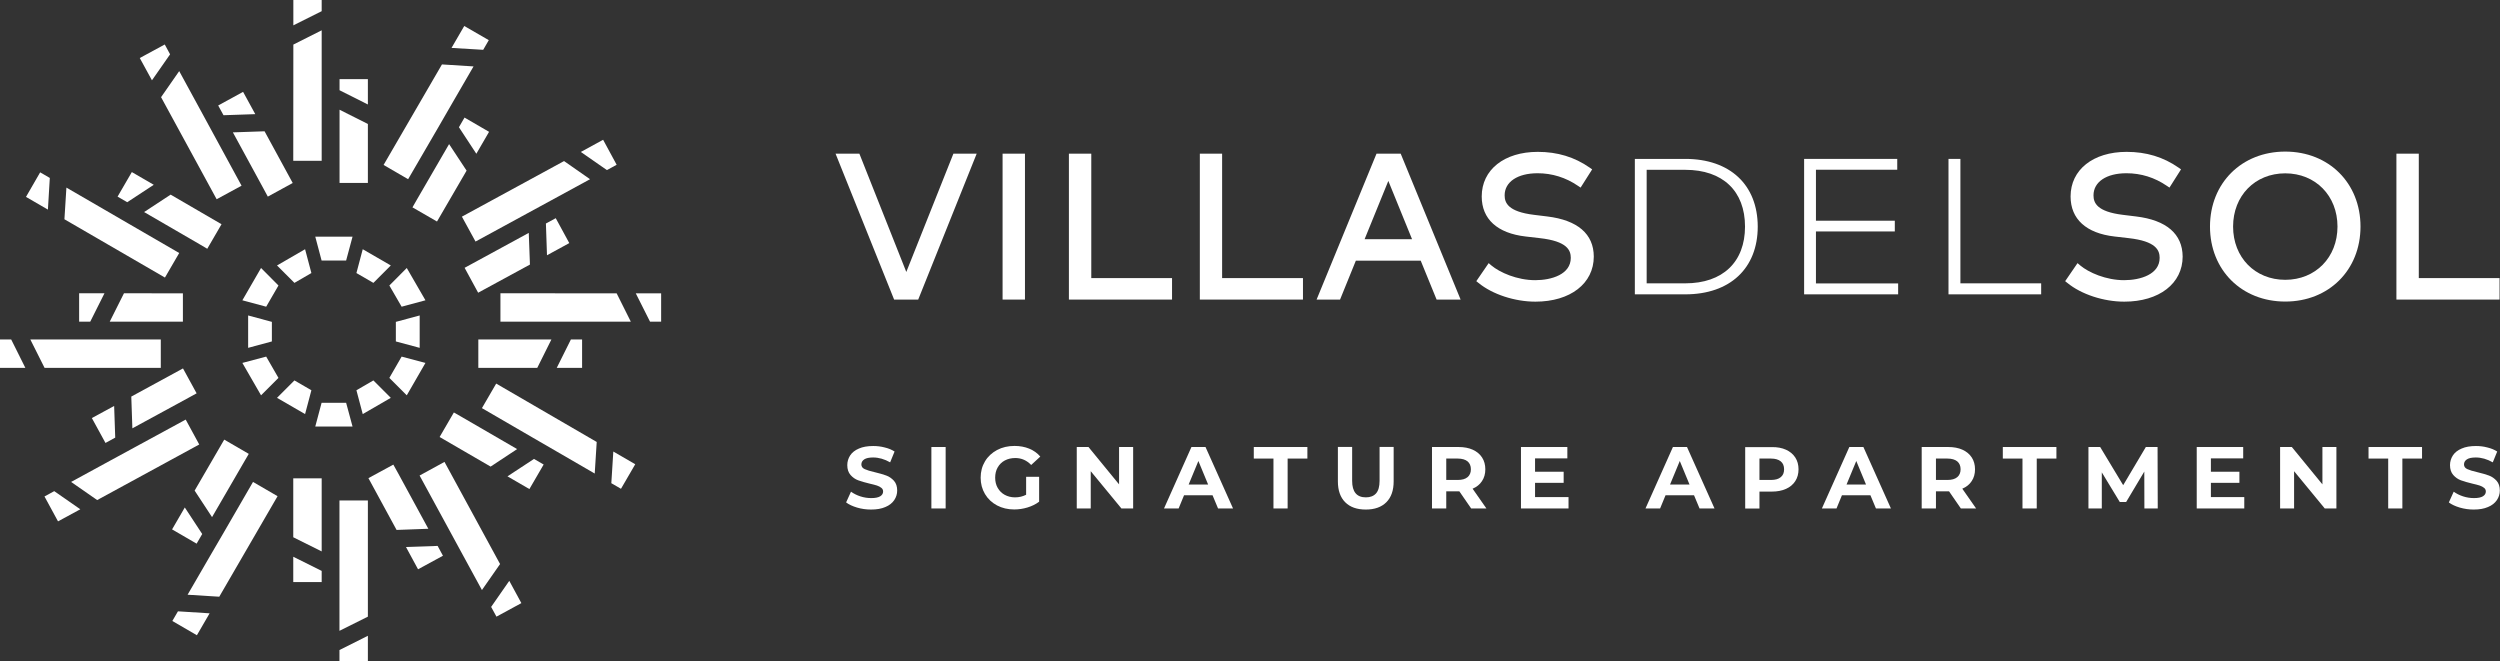 <!-- Generator: Adobe Illustrator 24.0.3, SVG Export Plug-In  -->
<svg version="1.1" xmlns="http://www.w3.org/2000/svg" xmlns:xlink="http://www.w3.org/1999/xlink" x="0px" y="0px"
	 width="277.06px" height="73.27px" viewBox="0 0 277.06 73.27" style="enable-background:new 0 0 277.06 73.27;"
	 xml:space="preserve">
<rect x="0" y="0" width="277.06" height="73.27" fill="#333333" stroke="none"/>
<style type="text/css">
	.st0{fill:#FFFFFF;}
</style>
<defs>
</defs>
<g>
	<polygon class="st0" points="35.65,8.29 35.65,8.29 35.65,3.36 32.51,4.94 32.5,17.82 35.65,17.82 35.65,11.29 	"/>
	<polygon class="st0" points="37.63,8.77 37.63,10 40.77,11.58 40.77,8.77 	"/>
	<polygon class="st0" points="32.51,0 32.51,2.81 35.65,1.24 35.65,0 	"/>
	<polygon class="st0" points="40.77,20.27 40.77,13.74 37.63,12.16 37.63,19.24 37.63,20.27 	"/>
	<polygon class="st0" points="64.98,35.65 64.98,35.65 69.91,35.65 68.34,32.51 55.46,32.5 55.46,35.65 61.99,35.65 	"/>
	<polygon class="st0" points="64.51,37.62 63.27,37.62 61.7,40.77 64.51,40.77 	"/>
	<polygon class="st0" points="73.27,32.51 70.46,32.51 72.04,35.65 73.27,35.65 	"/>
	<polygon class="st0" points="53.01,40.77 59.54,40.77 61.11,37.62 54.03,37.62 53.01,37.62 	"/>
	<polygon class="st0" points="37.62,64.98 37.62,64.98 37.62,69.91 40.77,68.34 40.77,55.46 37.62,55.46 37.62,61.99 	"/>
	<polygon class="st0" points="35.65,64.51 35.65,63.27 32.5,61.7 32.5,64.51 	"/>
	<polygon class="st0" points="37.62,72.04 37.62,73.27 40.77,73.27 40.77,70.46 	"/>
	<polygon class="st0" points="32.5,53.01 32.5,59.54 35.65,61.11 35.65,54.03 35.65,53.01 	"/>
	<polygon class="st0" points="8.29,37.62 8.29,37.62 3.36,37.62 4.94,40.77 17.82,40.77 17.82,37.62 11.29,37.62 	"/>
	<polygon class="st0" points="8.77,35.65 10,35.65 11.58,32.5 8.77,32.5 	"/>
	<polygon class="st0" points="0,37.62 0,40.77 2.81,40.77 1.24,37.62 	"/>
	<polygon class="st0" points="20.27,32.51 13.74,32.5 12.16,35.65 19.24,35.65 20.27,35.65 	"/>
	<polygon class="st0" points="50.01,11.62 50.01,11.62 52.48,7.36 48.98,7.14 42.51,18.28 45.23,19.86 48.51,14.22 	"/>
	<polygon class="st0" points="51.48,13.03 50.86,14.1 52.79,17.04 54.2,14.61 	"/>
	<polygon class="st0" points="51.45,2.88 50.04,5.31 53.55,5.52 54.17,4.45 	"/>
	<polygon class="st0" points="48.43,24.55 51.71,18.91 49.77,15.97 46.22,22.09 45.71,22.98 	"/>
	<polygon class="st0" points="61.65,50.01 61.65,50.01 65.91,52.48 66.13,48.98 54.99,42.51 53.41,45.23 59.06,48.51 	"/>
	<polygon class="st0" points="60.25,51.48 59.18,50.86 56.24,52.79 58.67,54.2 	"/>
	<polygon class="st0" points="70.4,51.45 67.97,50.04 67.75,53.55 68.82,54.17 	"/>
	<polygon class="st0" points="48.72,48.43 54.37,51.71 57.31,49.77 51.19,46.22 50.3,45.71 	"/>
	<polygon class="st0" points="23.26,61.65 23.26,61.65 20.79,65.91 24.3,66.13 30.76,54.99 28.04,53.41 24.77,59.06 	"/>
	<polygon class="st0" points="21.79,60.25 22.41,59.18 20.48,56.24 19.07,58.67 	"/>
	<polygon class="st0" points="21.82,70.4 23.23,67.97 19.72,67.75 19.1,68.82 	"/>
	<polygon class="st0" points="24.85,48.72 21.57,54.37 23.5,57.31 27.05,51.19 27.57,50.3 	"/>
	<polygon class="st0" points="11.62,23.26 11.62,23.26 7.36,20.79 7.14,24.3 18.28,30.76 19.86,28.04 14.22,24.77 	"/>
	<polygon class="st0" points="13.03,21.79 14.1,22.41 17.04,20.48 14.61,19.07 	"/>
	<polygon class="st0" points="2.88,21.82 5.31,23.23 5.52,19.72 4.45,19.1 	"/>
	<polygon class="st0" points="24.55,24.85 18.91,21.57 15.97,23.5 22.09,27.05 22.97,27.57 	"/>
	<polygon class="st0" points="61.06,22.22 61.06,22.22 65.39,19.86 62.51,17.85 51.19,24.01 52.7,26.77 58.43,23.65 	"/>
	<polygon class="st0" points="61.59,24.18 60.5,24.77 60.62,28.29 63.09,26.94 	"/>
	<polygon class="st0" points="66.84,15.49 64.37,16.84 67.26,18.85 68.34,18.26 	"/>
	<polygon class="st0" points="52.99,32.44 58.73,29.32 58.6,25.81 52.39,29.19 51.49,29.68 	"/>
	<polygon class="st0" points="51.05,61.06 51.05,61.06 53.41,65.39 55.42,62.51 49.26,51.19 46.5,52.7 49.62,58.43 	"/>
	<polygon class="st0" points="49.09,61.59 48.5,60.5 44.99,60.62 46.33,63.09 	"/>
	<polygon class="st0" points="57.78,66.84 56.44,64.37 54.43,67.26 55.02,68.34 	"/>
	<polygon class="st0" points="40.83,52.99 43.95,58.73 47.47,58.6 44.09,52.39 43.59,51.49 	"/>
	<polygon class="st0" points="12.21,51.05 12.21,51.05 7.88,53.41 10.77,55.42 22.08,49.26 20.58,46.5 14.84,49.62 	"/>
	<polygon class="st0" points="11.69,49.09 12.77,48.5 12.65,44.99 10.18,46.33 	"/>
	<polygon class="st0" points="6.43,57.78 8.9,56.44 6.01,54.43 4.93,55.02 	"/>
	<polygon class="st0" points="20.28,40.83 14.55,43.95 14.67,47.47 20.88,44.09 21.79,43.59 	"/>
	<polygon class="st0" points="22.22,12.21 22.22,12.21 19.86,7.88 17.85,10.77 24.01,22.08 26.77,20.58 23.65,14.84 	"/>
	<polygon class="st0" points="24.18,11.69 24.77,12.77 28.29,12.65 26.94,10.18 	"/>
	<polygon class="st0" points="15.49,6.43 16.84,8.9 18.85,6.02 18.26,4.93 	"/>
	<polygon class="st0" points="32.44,20.28 29.32,14.55 25.81,14.67 29.19,20.88 29.68,21.79 	"/>
	<polygon class="st0" points="43.15,31.64 44.51,33.99 47.15,33.28 45.08,29.7 	"/>
	<polygon class="st0" points="45.08,43.81 47.15,40.22 44.51,39.52 43.15,41.88 	"/>
	<polygon class="st0" points="30.86,41.88 29.5,39.52 26.86,40.22 28.93,43.81 	"/>
	<polygon class="st0" points="35.64,44.64 34.94,47.27 39.07,47.27 38.36,44.64 	"/>
	<polygon class="st0" points="34.94,26.23 35.64,28.87 38.36,28.87 39.07,26.23 	"/>
	<polygon class="st0" points="28.93,29.7 26.86,33.28 29.5,33.99 30.86,31.64 	"/>
	<polygon class="st0" points="30.7,29.42 32.63,31.35 34.51,30.26 33.81,27.62 	"/>
	<polygon class="st0" points="30.13,35.67 27.5,34.96 27.5,38.55 30.13,37.84 	"/>
	<polygon class="st0" points="40.2,27.62 39.5,30.26 41.38,31.35 43.31,29.42 	"/>
	<polygon class="st0" points="39.5,43.25 40.2,45.89 43.31,44.09 41.38,42.16 	"/>
	<polygon class="st0" points="46.51,34.96 43.87,35.67 43.87,37.84 46.51,38.55 	"/>
	<polygon class="st0" points="33.81,45.89 34.51,43.25 32.63,42.16 30.7,44.09 	"/>
	<path class="st0" d="M94.98,56.25c-0.5-0.15-0.91-0.34-1.21-0.57l0.54-1.19c0.29,0.21,0.64,0.39,1.04,0.52
		c0.4,0.13,0.8,0.19,1.21,0.19c0.45,0,0.78-0.07,0.99-0.2c0.21-0.13,0.32-0.31,0.32-0.53c0-0.16-0.06-0.3-0.19-0.4
		c-0.13-0.11-0.29-0.19-0.49-0.26c-0.2-0.06-0.47-0.14-0.8-0.21c-0.52-0.12-0.94-0.25-1.28-0.37c-0.33-0.12-0.61-0.32-0.85-0.59
		c-0.24-0.27-0.36-0.64-0.36-1.09c0-0.4,0.11-0.75,0.32-1.08c0.21-0.32,0.54-0.58,0.97-0.76c0.43-0.19,0.96-0.28,1.58-0.28
		c0.44,0,0.86,0.05,1.28,0.16c0.42,0.1,0.78,0.25,1.09,0.45l-0.49,1.2c-0.63-0.36-1.26-0.54-1.89-0.54c-0.44,0-0.77,0.07-0.98,0.21
		c-0.21,0.14-0.32,0.33-0.32,0.56c0,0.23,0.12,0.41,0.37,0.52c0.24,0.11,0.61,0.23,1.11,0.34c0.52,0.12,0.94,0.25,1.28,0.37
		c0.33,0.12,0.61,0.32,0.85,0.58c0.24,0.27,0.36,0.63,0.36,1.08c0,0.39-0.11,0.74-0.33,1.07c-0.22,0.32-0.54,0.58-0.98,0.76
		c-0.43,0.19-0.96,0.28-1.59,0.28C96,56.47,95.48,56.4,94.98,56.25"/>
	<rect x="103.22" y="49.54" class="st0" width="1.58" height="6.81"/>
	<path class="st0" d="M113.72,52.84h1.44v2.76c-0.37,0.28-0.8,0.49-1.29,0.64c-0.49,0.15-0.98,0.22-1.47,0.22
		c-0.71,0-1.34-0.15-1.91-0.45c-0.56-0.3-1.01-0.72-1.33-1.26c-0.32-0.54-0.48-1.14-0.48-1.81c0-0.67,0.16-1.28,0.48-1.81
		c0.32-0.54,0.77-0.95,1.34-1.26c0.57-0.3,1.21-0.45,1.93-0.45c0.6,0,1.14,0.1,1.63,0.3s0.9,0.49,1.23,0.88l-1.01,0.93
		c-0.49-0.51-1.07-0.77-1.76-0.77c-0.43,0-0.82,0.09-1.16,0.27c-0.34,0.18-0.6,0.44-0.79,0.77c-0.19,0.33-0.28,0.71-0.28,1.14
		c0,0.42,0.09,0.8,0.28,1.13c0.19,0.33,0.45,0.59,0.78,0.77c0.33,0.18,0.72,0.28,1.14,0.28c0.45,0,0.86-0.1,1.23-0.29V52.84z"/>
	<polygon class="st0" points="125.58,49.54 125.58,56.35 124.28,56.35 120.88,52.22 120.88,56.35 119.33,56.35 119.33,49.54
		120.63,49.54 124.02,53.68 124.02,49.54 	"/>
	<path class="st0" d="M134.38,54.89h-3.16l-0.6,1.46H129l3.04-6.81h1.56l3.05,6.81h-1.66L134.38,54.89z M133.89,53.7l-1.08-2.61
		l-1.08,2.61H133.89z"/>
	<polygon class="st0" points="141.13,50.82 138.95,50.82 138.95,49.54 144.89,49.54 144.89,50.82 142.7,50.82 142.7,56.35
		141.13,56.35 	"/>
	<path class="st0" d="M149.08,55.66c-0.54-0.54-0.81-1.31-0.81-2.31v-3.82h1.58v3.76c0,1.22,0.51,1.83,1.52,1.83
		c0.49,0,0.87-0.15,1.13-0.44c0.26-0.3,0.39-0.76,0.39-1.39v-3.76h1.56v3.82c0,1-0.27,1.77-0.81,2.31c-0.54,0.54-1.3,0.81-2.27,0.81
		C150.37,56.47,149.62,56.2,149.08,55.66"/>
	<path class="st0" d="M163.04,56.35l-1.31-1.9h-0.08h-1.37v1.9h-1.58v-6.81h2.95c0.6,0,1.13,0.1,1.57,0.3
		c0.44,0.2,0.79,0.49,1.03,0.86c0.24,0.37,0.36,0.81,0.36,1.31s-0.12,0.94-0.37,1.31c-0.24,0.37-0.59,0.65-1.04,0.84l1.53,2.19
		H163.04z M162.64,51.13c-0.25-0.2-0.61-0.31-1.08-0.31h-1.28v2.37h1.28c0.47,0,0.83-0.1,1.08-0.31s0.37-0.5,0.37-0.88
		C163.01,51.63,162.88,51.33,162.64,51.13"/>
	<polygon class="st0" points="173.83,55.09 173.83,56.35 168.56,56.35 168.56,49.54 173.7,49.54 173.7,50.8 170.12,50.8
		170.12,52.28 173.29,52.28 173.29,53.51 170.12,53.51 170.12,55.09 	"/>
	<path class="st0" d="M187.74,54.89h-3.16l-0.6,1.46h-1.62l3.04-6.81h1.56l3.05,6.81h-1.66L187.74,54.89z M187.24,53.7l-1.08-2.61
		l-1.08,2.61H187.24z"/>
	<path class="st0" d="M197.93,49.84c0.44,0.2,0.79,0.49,1.03,0.86c0.24,0.37,0.36,0.81,0.36,1.31c0,0.5-0.12,0.94-0.36,1.31
		c-0.24,0.37-0.58,0.66-1.03,0.86c-0.44,0.2-0.97,0.3-1.57,0.3h-1.37v1.88h-1.58v-6.81h2.95C196.96,49.54,197.49,49.64,197.93,49.84
		 M197.35,52.88c0.25-0.2,0.37-0.49,0.37-0.87c0-0.38-0.12-0.68-0.37-0.88c-0.25-0.2-0.61-0.31-1.08-0.31h-1.28v2.37h1.28
		C196.75,53.19,197.11,53.09,197.35,52.88"/>
	<path class="st0" d="M207.29,54.89h-3.16l-0.6,1.46h-1.62l3.04-6.81h1.56l3.05,6.81h-1.66L207.29,54.89z M206.8,53.7l-1.08-2.61
		l-1.08,2.61H206.8z"/>
	<path class="st0" d="M217.31,56.35l-1.31-1.9h-0.08h-1.37v1.9h-1.58v-6.81h2.95c0.6,0,1.13,0.1,1.57,0.3
		c0.44,0.2,0.79,0.49,1.03,0.86c0.24,0.37,0.36,0.81,0.36,1.31s-0.12,0.94-0.37,1.31c-0.24,0.37-0.59,0.65-1.04,0.84l1.53,2.19
		H217.31z M216.91,51.13c-0.25-0.2-0.61-0.31-1.08-0.31h-1.28v2.37h1.28c0.47,0,0.83-0.1,1.08-0.31c0.25-0.21,0.37-0.5,0.37-0.88
		C217.28,51.63,217.15,51.33,216.91,51.13"/>
	<polygon class="st0" points="224.14,50.82 221.96,50.82 221.96,49.54 227.9,49.54 227.9,50.82 225.72,50.82 225.72,56.35
		224.14,56.35 	"/>
	<polygon class="st0" points="237.65,56.35 237.64,52.26 235.63,55.63 234.92,55.63 232.93,52.35 232.93,56.35 231.45,56.35
		231.45,49.54 232.75,49.54 235.3,53.77 237.81,49.54 239.11,49.54 239.13,56.35 	"/>
	<polygon class="st0" points="248.72,55.09 248.72,56.35 243.45,56.35 243.45,49.54 248.6,49.54 248.6,50.8 245.02,50.8
		245.02,52.28 248.18,52.28 248.18,53.51 245.02,53.51 245.02,55.09 	"/>
	<polygon class="st0" points="258.93,49.54 258.93,56.35 257.64,56.35 254.24,52.22 254.24,56.35 252.69,56.35 252.69,49.54
		253.99,49.54 257.38,53.68 257.38,49.54 	"/>
	<polygon class="st0" points="264.67,50.82 262.49,50.82 262.49,49.54 268.42,49.54 268.42,50.82 266.24,50.82 266.24,56.35
		264.67,56.35 	"/>
	<path class="st0" d="M272.6,56.25c-0.5-0.15-0.91-0.34-1.21-0.57l0.54-1.19c0.29,0.21,0.64,0.39,1.04,0.52
		c0.4,0.13,0.8,0.19,1.21,0.19c0.45,0,0.78-0.07,0.99-0.2c0.21-0.13,0.32-0.31,0.32-0.53c0-0.16-0.06-0.3-0.19-0.4
		c-0.13-0.11-0.29-0.19-0.49-0.26c-0.2-0.06-0.47-0.14-0.8-0.21c-0.52-0.12-0.94-0.25-1.28-0.37c-0.33-0.12-0.61-0.32-0.85-0.59
		c-0.24-0.27-0.36-0.64-0.36-1.09c0-0.4,0.11-0.75,0.32-1.08c0.21-0.32,0.54-0.58,0.97-0.76c0.43-0.19,0.96-0.28,1.58-0.28
		c0.44,0,0.86,0.05,1.27,0.16c0.42,0.1,0.78,0.25,1.09,0.45l-0.49,1.2c-0.63-0.36-1.26-0.54-1.89-0.54c-0.44,0-0.77,0.07-0.98,0.21
		c-0.21,0.14-0.32,0.33-0.32,0.56c0,0.23,0.12,0.41,0.37,0.52c0.24,0.11,0.61,0.23,1.11,0.34c0.52,0.12,0.94,0.25,1.28,0.37
		c0.33,0.12,0.61,0.32,0.85,0.58c0.24,0.27,0.36,0.63,0.36,1.08c0,0.39-0.11,0.74-0.33,1.07c-0.22,0.32-0.54,0.58-0.98,0.76
		c-0.43,0.19-0.96,0.28-1.59,0.28C273.63,56.47,273.11,56.4,272.6,56.25"/>
	<polygon class="st0" points="100.44,30.14 95.24,17.03 92.6,17.03 99.09,33.2 101.76,33.2 108.24,17.03 105.66,17.03 	"/>
	<rect x="111.11" y="17.03" class="st0" width="2.48" height="16.17"/>
	<polygon class="st0" points="120.94,17.03 118.46,17.03 118.46,33.2 129.89,33.2 129.89,30.82 120.94,30.82 	"/>
	<polygon class="st0" points="135.44,17.03 132.97,17.03 132.97,33.2 144.4,33.2 144.4,30.82 135.44,30.82 	"/>
	<path class="st0" d="M152.55,17.03l-6.64,16.17h2.6l1.75-4.31h7.19l1.76,4.31h2.66l-6.64-16.17H152.55z M151.23,26.51l2.63-6.46
		l2.63,6.46H151.23z"/>
	<path class="st0" d="M171.48,23.99l-1.47-0.18c-2.89-0.35-3.26-1.34-3.26-2.16c0-1.49,1.43-2.45,3.65-2.45
		c1.61,0,3.12,0.47,4.47,1.39l0.3,0.2l1.28-2.02l-0.27-0.19c-1.69-1.18-3.58-1.75-5.76-1.75c-3.71,0-6.21,1.98-6.21,4.94
		c0,2.51,1.73,4.08,4.87,4.44l1.56,0.18c3.05,0.34,3.44,1.35,3.44,2.19c0,1.82-2.12,2.47-3.94,2.47c-2.01,0-3.93-0.85-4.87-1.64
		l-0.29-0.25l-1.37,2l0.25,0.2c1.54,1.26,4.01,2.07,6.3,2.07c3.87,0,6.47-2.01,6.47-5C176.62,25.93,174.84,24.4,171.48,23.99"/>
	<path class="st0" d="M236.74,23.99l-1.47-0.18c-2.89-0.35-3.26-1.34-3.26-2.16c0-1.49,1.43-2.45,3.65-2.45
		c1.62,0,3.12,0.47,4.47,1.39l0.3,0.2l1.28-2.02l-0.27-0.19c-1.69-1.18-3.58-1.75-5.76-1.75c-3.71,0-6.21,1.98-6.21,4.94
		c0,2.51,1.73,4.08,4.87,4.44l1.56,0.18c3.05,0.34,3.44,1.35,3.44,2.19c0,1.82-2.12,2.47-3.94,2.47c-2.01,0-3.93-0.85-4.87-1.64
		l-0.29-0.25l-1.37,2l0.25,0.2c1.54,1.26,4.01,2.07,6.3,2.07c3.87,0,6.47-2.01,6.47-5C241.87,25.93,240.1,24.4,236.74,23.99"/>
	<path class="st0" d="M253.26,16.8c-4.83,0-8.34,3.49-8.34,8.31s3.51,8.31,8.34,8.31c4.83,0,8.34-3.49,8.34-8.31
		S258.09,16.8,253.26,16.8 M253.26,31.01c-3.35,0-5.78-2.48-5.78-5.9c0-3.42,2.43-5.9,5.78-5.9c3.35,0,5.79,2.48,5.79,5.9
		C259.05,28.53,256.61,31.01,253.26,31.01"/>
	<polygon class="st0" points="268.06,30.82 268.06,17.03 265.58,17.03 265.58,33.2 277.01,33.2 277.01,30.82 	"/>
	<path class="st0" d="M186.77,17.61h-5.59v15.01h5.59c4.95,0,8.03-2.88,8.03-7.51C194.79,20.48,191.72,17.61,186.77,17.61
		 M186.77,31.4h-4.28V18.82h4.28c4.15,0,6.62,2.35,6.62,6.29C193.39,29.05,190.91,31.4,186.77,31.4"/>
	<polygon class="st0" points="201.25,25.65 209.99,25.65 209.99,24.46 201.25,24.46 201.25,18.81 210.26,18.81 210.26,17.61
		199.94,17.61 199.94,32.62 210.36,32.62 210.36,31.41 201.25,31.41 	"/>
	<polygon class="st0" points="217.26,17.61 215.94,17.61 215.94,32.62 226.21,32.62 226.21,31.4 217.26,31.4 	"/>
</g>
</svg>
